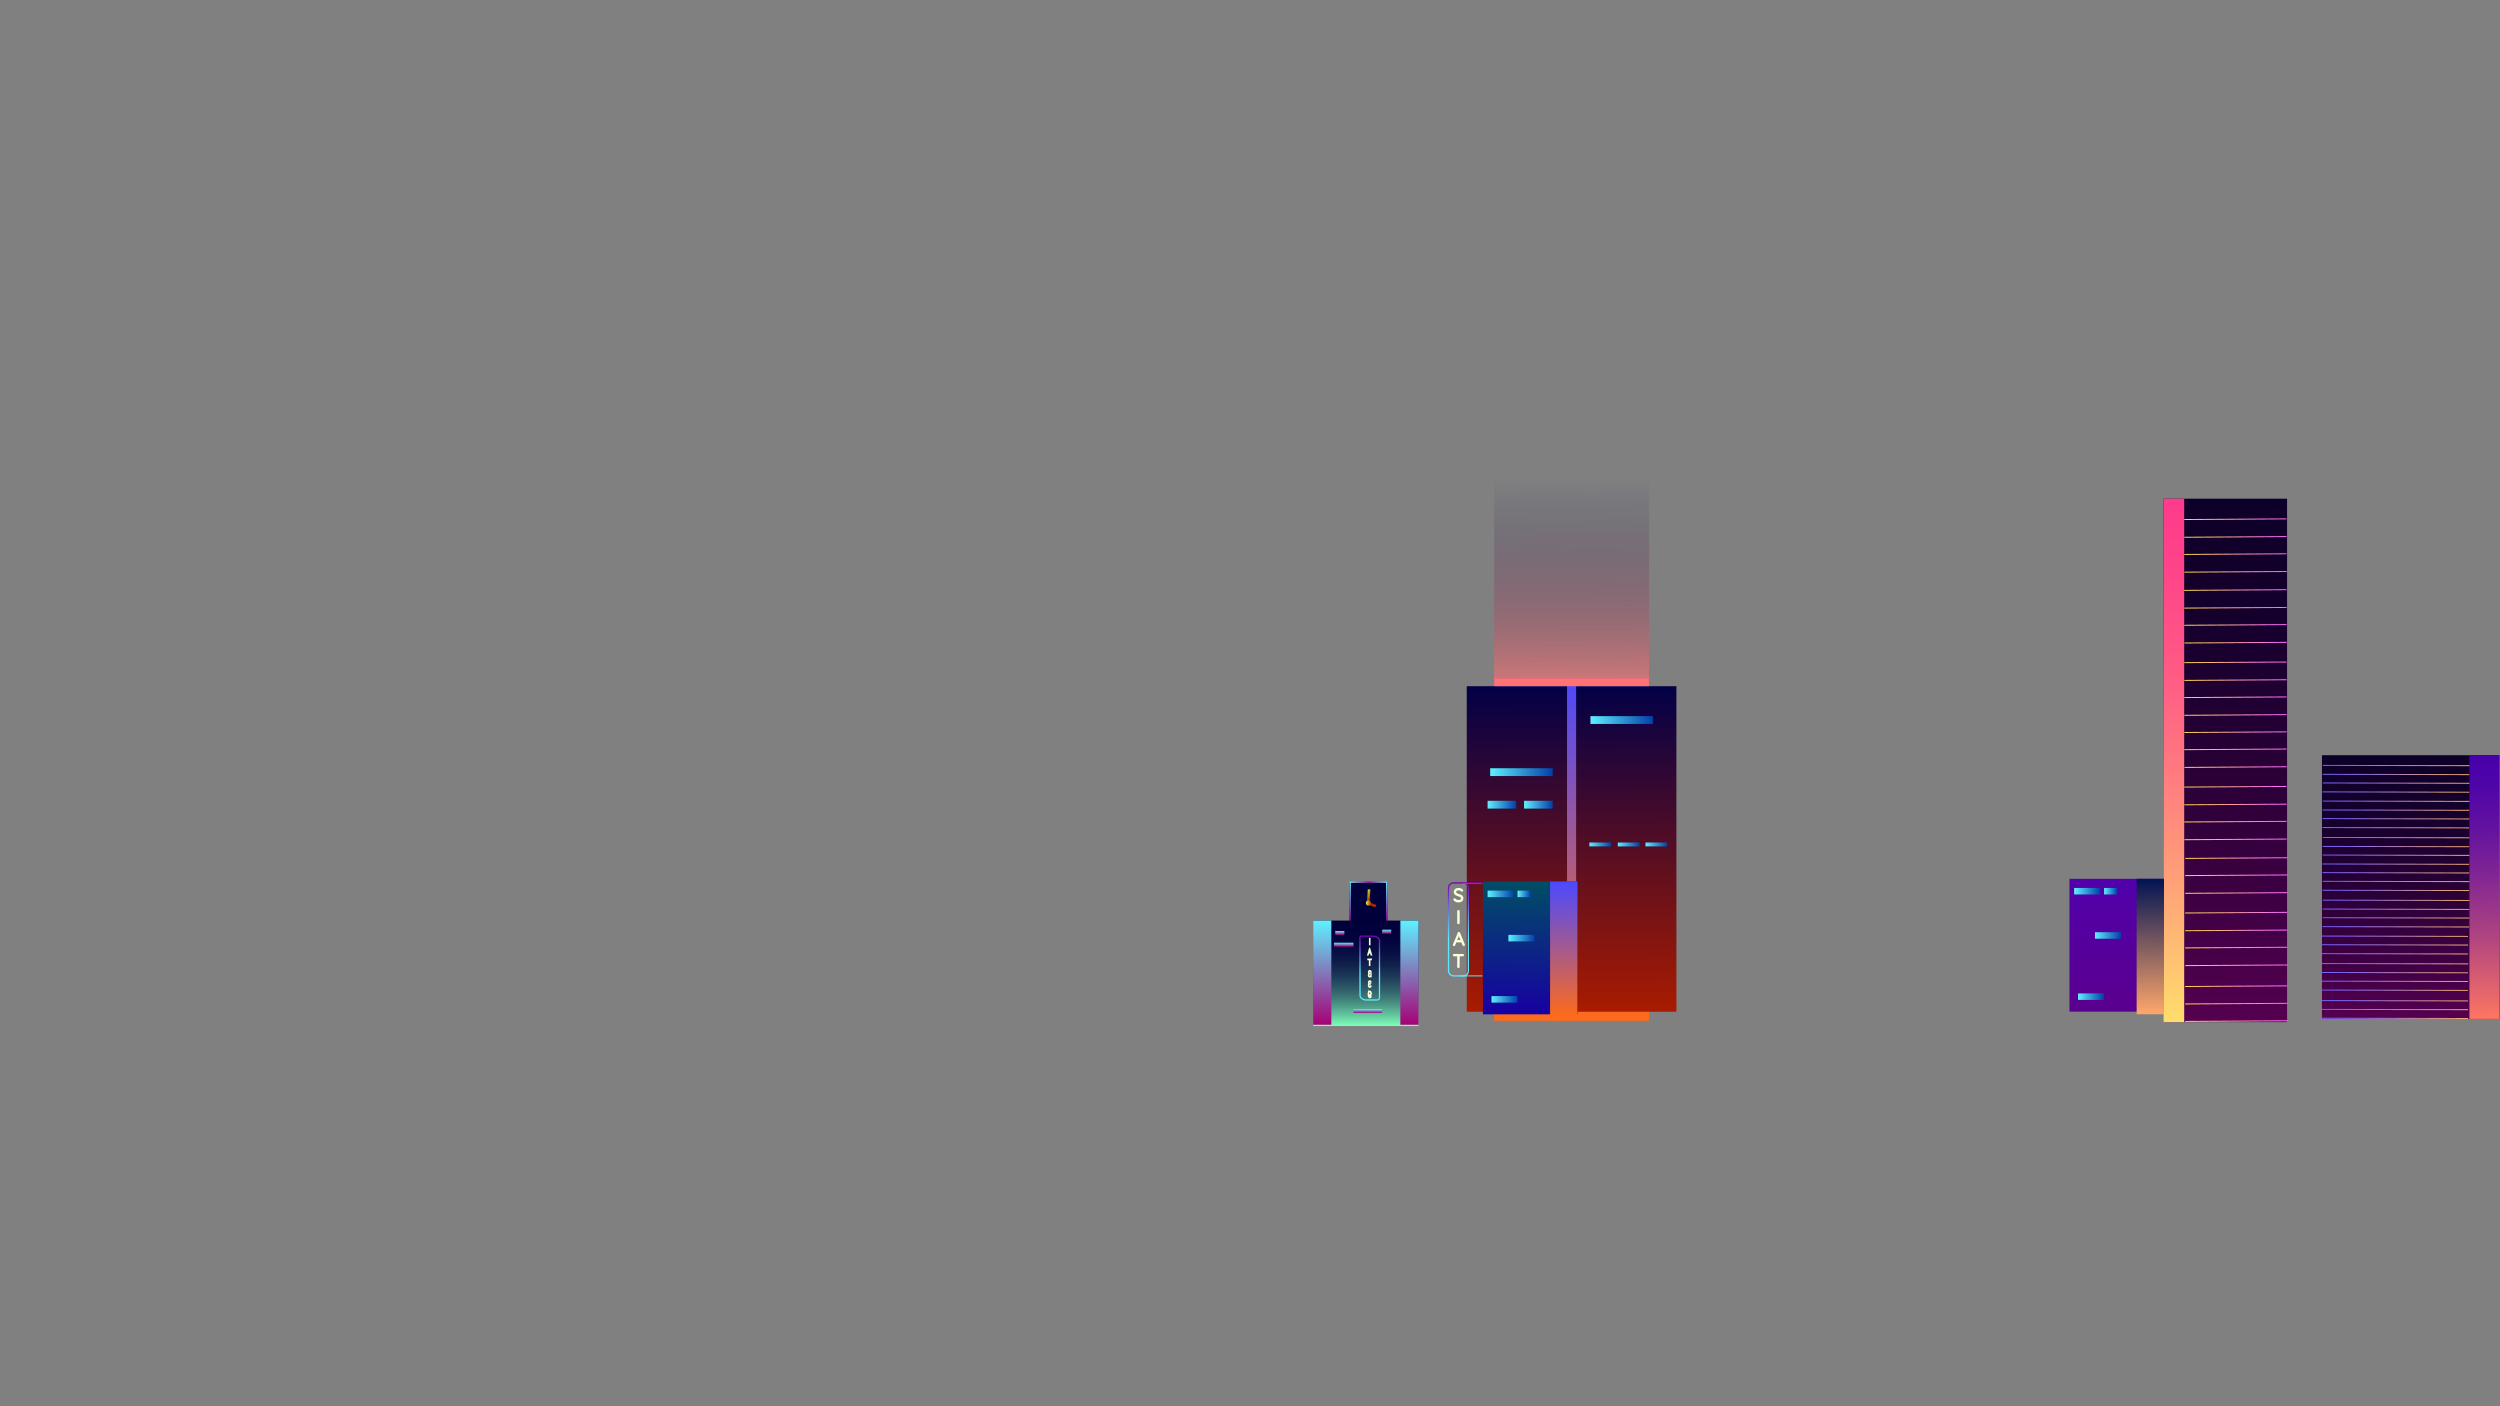 <svg id="City_Middle_layer" data-name="City Middle layer" xmlns="http://www.w3.org/2000/svg" xmlns:xlink="http://www.w3.org/1999/xlink" viewBox="0 0 1920 1080"><rect x="0" y="0" width="1920" height="1080" fill="#808080" stroke="none"/><defs><style>.cls-1{fill:url(#linear-gradient);}.cls-2{fill:url(#linear-gradient-2);}.cls-3{fill:url(#linear-gradient-3);}.cls-4{fill:url(#linear-gradient-4);}.cls-100,.cls-101,.cls-102,.cls-103,.cls-104,.cls-105,.cls-16,.cls-17,.cls-18,.cls-22,.cls-25,.cls-26,.cls-27,.cls-28,.cls-29,.cls-30,.cls-31,.cls-32,.cls-33,.cls-34,.cls-35,.cls-36,.cls-37,.cls-38,.cls-39,.cls-40,.cls-41,.cls-42,.cls-43,.cls-44,.cls-45,.cls-46,.cls-47,.cls-48,.cls-49,.cls-5,.cls-50,.cls-51,.cls-52,.cls-53,.cls-6,.cls-77,.cls-78,.cls-79,.cls-8,.cls-80,.cls-81,.cls-82,.cls-83,.cls-84,.cls-85,.cls-86,.cls-87,.cls-88,.cls-89,.cls-90,.cls-91,.cls-92,.cls-93,.cls-94,.cls-95,.cls-96,.cls-97,.cls-98,.cls-99{fill:none;}.cls-100,.cls-101,.cls-102,.cls-103,.cls-104,.cls-105,.cls-16,.cls-17,.cls-18,.cls-22,.cls-25,.cls-26,.cls-27,.cls-28,.cls-29,.cls-30,.cls-31,.cls-32,.cls-33,.cls-34,.cls-35,.cls-36,.cls-37,.cls-38,.cls-39,.cls-40,.cls-41,.cls-42,.cls-43,.cls-44,.cls-45,.cls-46,.cls-47,.cls-48,.cls-49,.cls-5,.cls-50,.cls-51,.cls-52,.cls-53,.cls-6,.cls-7,.cls-77,.cls-78,.cls-79,.cls-8,.cls-80,.cls-81,.cls-82,.cls-83,.cls-84,.cls-85,.cls-86,.cls-87,.cls-88,.cls-89,.cls-90,.cls-91,.cls-92,.cls-93,.cls-94,.cls-95,.cls-96,.cls-97,.cls-98,.cls-99{stroke-miterlimit:10;}.cls-5{stroke:url(#linear-gradient-5);}.cls-6{stroke:#f7ffd8;}.cls-7{fill:#1700a2;stroke:url(#linear-gradient-6);}.cls-100,.cls-101,.cls-102,.cls-103,.cls-104,.cls-105,.cls-25,.cls-26,.cls-27,.cls-28,.cls-29,.cls-30,.cls-31,.cls-32,.cls-33,.cls-34,.cls-35,.cls-36,.cls-37,.cls-38,.cls-39,.cls-40,.cls-41,.cls-42,.cls-43,.cls-44,.cls-45,.cls-46,.cls-47,.cls-48,.cls-49,.cls-50,.cls-51,.cls-52,.cls-53,.cls-7,.cls-77,.cls-78,.cls-79,.cls-8,.cls-80,.cls-81,.cls-82,.cls-83,.cls-84,.cls-85,.cls-86,.cls-87,.cls-88,.cls-89,.cls-90,.cls-91,.cls-92,.cls-93,.cls-94,.cls-95,.cls-96,.cls-97,.cls-98,.cls-99{stroke-width:0.75px;}.cls-8{stroke:url(#linear-gradient-7);}.cls-9{fill:url(#linear-gradient-8);}.cls-10{fill:url(#linear-gradient-9);}.cls-11{fill:url(#linear-gradient-10);}.cls-12{fill:url(#linear-gradient-11);}.cls-13{fill:url(#linear-gradient-12);}.cls-14{fill:url(#linear-gradient-13);}.cls-15{fill:#00003b;}.cls-16,.cls-17,.cls-18{stroke-width:2px;}.cls-16{stroke:url(#linear-gradient-14);}.cls-17{stroke:url(#linear-gradient-15);}.cls-18{stroke:url(#linear-gradient-16);}.cls-19{fill:url(#linear-gradient-17);}.cls-20{fill:url(#linear-gradient-18);}.cls-21{fill:url(#linear-gradient-19);}.cls-22{stroke:url(#linear-gradient-20);}.cls-23{fill:url(#linear-gradient-21);}.cls-24{fill:url(#linear-gradient-22);}.cls-25{stroke:url(#linear-gradient-23);}.cls-26{stroke:url(#linear-gradient-24);}.cls-27{stroke:url(#linear-gradient-25);}.cls-28{stroke:url(#linear-gradient-26);}.cls-29{stroke:url(#linear-gradient-27);}.cls-30{stroke:url(#linear-gradient-28);}.cls-31{stroke:url(#linear-gradient-29);}.cls-32{stroke:url(#linear-gradient-30);}.cls-33{stroke:url(#linear-gradient-31);}.cls-34{stroke:url(#linear-gradient-32);}.cls-35{stroke:url(#linear-gradient-33);}.cls-36{stroke:url(#linear-gradient-34);}.cls-37{stroke:url(#linear-gradient-35);}.cls-38{stroke:url(#linear-gradient-36);}.cls-39{stroke:url(#linear-gradient-37);}.cls-40{stroke:url(#linear-gradient-38);}.cls-41{stroke:url(#linear-gradient-39);}.cls-42{stroke:url(#linear-gradient-40);}.cls-43{stroke:url(#linear-gradient-41);}.cls-44{stroke:url(#linear-gradient-42);}.cls-45{stroke:url(#linear-gradient-43);}.cls-46{stroke:url(#linear-gradient-44);}.cls-47{stroke:url(#linear-gradient-45);}.cls-48{stroke:url(#linear-gradient-46);}.cls-49{stroke:url(#linear-gradient-47);}.cls-50{stroke:url(#linear-gradient-48);}.cls-51{stroke:url(#linear-gradient-49);}.cls-52{stroke:url(#linear-gradient-50);}.cls-53{stroke:url(#linear-gradient-51);}.cls-54{fill:url(#linear-gradient-52);}.cls-55{fill:url(#linear-gradient-53);}.cls-56{fill:url(#linear-gradient-54);}.cls-57{fill:url(#linear-gradient-55);}.cls-58{fill:url(#linear-gradient-56);}.cls-59{fill:url(#linear-gradient-57);}.cls-60{fill:url(#linear-gradient-58);}.cls-61{fill:url(#linear-gradient-59);}.cls-62{fill:url(#linear-gradient-60);}.cls-63{fill:url(#linear-gradient-61);}.cls-64{fill:url(#linear-gradient-62);}.cls-65{fill:url(#linear-gradient-63);}.cls-66{fill:#ff7272;}.cls-67{fill:url(#linear-gradient-64);}.cls-68{fill:url(#linear-gradient-65);}.cls-69{fill:url(#linear-gradient-66);}.cls-70{fill:url(#linear-gradient-67);}.cls-71{fill:url(#linear-gradient-68);}.cls-72{fill:url(#linear-gradient-69);}.cls-73{fill:url(#linear-gradient-70);}.cls-74{fill:url(#linear-gradient-71);}.cls-75{fill:url(#linear-gradient-72);}.cls-76{fill:url(#linear-gradient-73);}.cls-77{stroke:url(#linear-gradient-74);}.cls-78{stroke:url(#linear-gradient-75);}.cls-79{stroke:url(#linear-gradient-76);}.cls-80{stroke:url(#linear-gradient-77);}.cls-81{stroke:url(#linear-gradient-78);}.cls-82{stroke:url(#linear-gradient-79);}.cls-83{stroke:url(#linear-gradient-80);}.cls-84{stroke:url(#linear-gradient-81);}.cls-85{stroke:url(#linear-gradient-82);}.cls-86{stroke:url(#linear-gradient-83);}.cls-87{stroke:url(#linear-gradient-84);}.cls-88{stroke:url(#linear-gradient-85);}.cls-89{stroke:url(#linear-gradient-86);}.cls-90{stroke:url(#linear-gradient-87);}.cls-91{stroke:url(#linear-gradient-88);}.cls-92{stroke:url(#linear-gradient-89);}.cls-93{stroke:url(#linear-gradient-90);}.cls-94{stroke:url(#linear-gradient-91);}.cls-95{stroke:url(#linear-gradient-92);}.cls-96{stroke:url(#linear-gradient-93);}.cls-97{stroke:url(#linear-gradient-94);}.cls-98{stroke:url(#linear-gradient-95);}.cls-99{stroke:url(#linear-gradient-96);}.cls-100{stroke:url(#linear-gradient-97);}.cls-101{stroke:url(#linear-gradient-98);}.cls-102{stroke:url(#linear-gradient-99);}.cls-103{stroke:url(#linear-gradient-100);}.cls-104{stroke:url(#linear-gradient-101);}.cls-105{stroke:url(#linear-gradient-102);}.cls-106{fill:#070e35;opacity:0;}</style><linearGradient id="linear-gradient" x1="714.88" y1="783.28" x2="716.12" y2="519.72" gradientTransform="matrix(1, 0, 0, -1, 488.47, 1303)" gradientUnits="userSpaceOnUse"><stop offset="0" stop-color="#ff6b1a"/><stop offset="1" stop-color="#4b49ff"/></linearGradient><linearGradient id="linear-gradient-2" x1="672.91" y1="776.18" x2="674.09" y2="525.82" gradientTransform="matrix(1, 0, 0, -1, 572.47, 1302)" gradientUnits="userSpaceOnUse"><stop offset="0" stop-color="#a91b00"/><stop offset="1" stop-color="#020047"/></linearGradient><linearGradient id="linear-gradient-3" x1="756.91" y1="776.18" x2="758.09" y2="525.82" gradientTransform="matrix(1, 0, 0, -1, 404.47, 1302)" xlink:href="#linear-gradient-2"/><linearGradient id="linear-gradient-4" x1="1502.46" y1="778.17" x2="1502.95" y2="675.83" gradientTransform="translate(-327.53 1)" gradientUnits="userSpaceOnUse"><stop offset="0" stop-color="#1700a2"/><stop offset="1" stop-color="#004e64"/></linearGradient><linearGradient id="linear-gradient-5" x1="1409.44" y1="748.99" x2="1409.78" y2="676.56" gradientTransform="matrix(1, 0, 0, -1, -292.53, 1425.55)" gradientUnits="userSpaceOnUse"><stop offset="0" stop-color="#5ce8ff"/><stop offset="0.41" stop-color="#5ce8ff"/><stop offset="1" stop-color="#7800ad"/></linearGradient><linearGradient id="linear-gradient-6" x1="1457" y1="748.92" x2="1457" y2="748.08" gradientTransform="translate(-327.53 1)" gradientUnits="userSpaceOnUse"><stop offset="0" stop-color="#5ce8ff"/><stop offset="1" stop-color="#5ce8ff"/></linearGradient><linearGradient id="linear-gradient-7" x1="1458.5" y1="677.41" x2="1458.5" y2="676.59" gradientTransform="translate(-327.53 1)" gradientUnits="userSpaceOnUse"><stop offset="0" stop-color="#5ce8ff"/><stop offset="0" stop-color="#8301b6"/></linearGradient><linearGradient id="linear-gradient-8" x1="1528.25" y1="780.05" x2="1528.75" y2="675.95" gradientTransform="translate(-327.53 1)" xlink:href="#linear-gradient"/><linearGradient id="linear-gradient-9" x1="1028.45" y1="1124.01" x2="1028.55" y2="1103.99" gradientTransform="matrix(1, 0, 0, -1, 120.97, 1799.5)" gradientUnits="userSpaceOnUse"><stop offset="0" stop-color="#003fa9"/><stop offset="1" stop-color="#5ff1ff"/></linearGradient><linearGradient id="linear-gradient-10" x1="1028.48" y1="1137.01" x2="1028.52" y2="1126.99" gradientTransform="matrix(1, 0, 0, -1, 138.97, 1817.5)" xlink:href="#linear-gradient-9"/><linearGradient id="linear-gradient-11" x1="1062.45" y1="1140.01" x2="1062.55" y2="1119.99" gradientTransform="matrix(1, 0, 0, -1, 102.97, 1849.5)" xlink:href="#linear-gradient-9"/><linearGradient id="linear-gradient-12" x1="1109.45" y1="1127.01" x2="1109.55" y2="1106.99" gradientTransform="matrix(1, 0, 0, -1, 42.97, 1883.5)" xlink:href="#linear-gradient-9"/><linearGradient id="linear-gradient-13" x1="1376.5" y1="706" x2="1376.5" y2="787" gradientTransform="translate(-327.53 1)" gradientUnits="userSpaceOnUse"><stop offset="0" stop-color="#00003b"/><stop offset="0.16" stop-color="#02033d"/><stop offset="0.29" stop-color="#070d42"/><stop offset="0.41" stop-color="#0f1f4a"/><stop offset="0.52" stop-color="#1b3756"/><stop offset="0.63" stop-color="#2b5665"/><stop offset="0.74" stop-color="#3e7d78"/><stop offset="0.84" stop-color="#54ab8f"/><stop offset="0.94" stop-color="#6edea8"/><stop offset="1" stop-color="#7effb8"/></linearGradient><linearGradient id="linear-gradient-14" x1="1506.53" y1="559.86" x2="1503.79" y2="564.61" gradientTransform="matrix(0.6, 0.25, -0.38, 0.92, 367.95, -200.17)" gradientUnits="userSpaceOnUse"><stop offset="0" stop-color="#d6ff34"/><stop offset="1" stop-color="#b22600"/></linearGradient><linearGradient id="linear-gradient-15" x1="1078.02" y1="1095.96" x2="1075.28" y2="1100.71" gradientTransform="matrix(0.07, -1.29, 1, 0.05, -121.98, 2019.46)" xlink:href="#linear-gradient-14"/><linearGradient id="linear-gradient-16" x1="1376.5" y1="692.5" x2="1380.5" y2="692.5" gradientTransform="translate(-327.53 1)" xlink:href="#linear-gradient-14"/><linearGradient id="linear-gradient-17" x1="1358.1" y1="680.41" x2="1370.9" y2="702.59" gradientTransform="translate(-327.53 1)" gradientUnits="userSpaceOnUse"><stop offset="0" stop-color="#58f1ff"/><stop offset="1" stop-color="#8c0096"/></linearGradient><linearGradient id="linear-gradient-18" x1="1386.1" y1="680.41" x2="1398.9" y2="702.59" xlink:href="#linear-gradient-17"/><linearGradient id="linear-gradient-19" x1="1067.1" y1="1082.41" x2="1079.9" y2="1104.59" gradientTransform="translate(-25.53 -417)" gradientUnits="userSpaceOnUse"><stop offset="0" stop-color="#58f1ff"/><stop offset="0.5" stop-color="#8c0096"/><stop offset="1" stop-color="#5be1f8"/></linearGradient><linearGradient id="linear-gradient-20" x1="1341.32" y1="767.52" x2="1341.56" y2="717.41" gradientTransform="matrix(-1, 0, 0, 1, 2390.4, 0)" xlink:href="#linear-gradient-5"/><linearGradient id="linear-gradient-21" x1="2035.55" y1="784.22" x2="2037.45" y2="381.78" gradientTransform="translate(-327.53 1)" gradientUnits="userSpaceOnUse"><stop offset="0" stop-color="#55004f"/><stop offset="0.13" stop-color="#470048"/><stop offset="0.49" stop-color="#280036"/><stop offset="0.79" stop-color="#14002c"/><stop offset="1" stop-color="#0d0028"/></linearGradient><linearGradient id="linear-gradient-22" x1="1996.05" y1="784.03" x2="1997.95" y2="381.97" gradientTransform="translate(-327.53 1)" gradientUnits="userSpaceOnUse"><stop offset="0" stop-color="#ffdc6d"/><stop offset="0.01" stop-color="#ffdb6d"/><stop offset="0.26" stop-color="#ffa278"/><stop offset="0.5" stop-color="#ff7680"/><stop offset="0.7" stop-color="#ff5686"/><stop offset="0.88" stop-color="#ff428a"/><stop offset="1" stop-color="#ff3b8b"/></linearGradient><linearGradient id="linear-gradient-23" x1="2004.54" y1="397.86" x2="2083.55" y2="397.36" gradientTransform="matrix(0.99, 0.01, -0.01, 1, -311.75, -11.79)" gradientUnits="userSpaceOnUse"><stop offset="0" stop-color="#ffe92a"/><stop offset="1" stop-color="#ff72f8"/></linearGradient><linearGradient id="linear-gradient-24" x1="2004.74" y1="411.47" x2="2083.75" y2="410.97" xlink:href="#linear-gradient-23"/><linearGradient id="linear-gradient-25" x1="2004.76" y1="424.66" x2="2083.77" y2="424.16" xlink:href="#linear-gradient-23"/><linearGradient id="linear-gradient-26" x1="2004.96" y1="438.27" x2="2083.97" y2="437.77" xlink:href="#linear-gradient-23"/><linearGradient id="linear-gradient-27" x1="2004.91" y1="452.26" x2="2083.91" y2="451.76" xlink:href="#linear-gradient-23"/><linearGradient id="linear-gradient-28" x1="2005.11" y1="465.87" x2="2084.11" y2="465.37" xlink:href="#linear-gradient-23"/><linearGradient id="linear-gradient-29" x1="2005.13" y1="479.06" x2="2084.14" y2="478.56" xlink:href="#linear-gradient-23"/><linearGradient id="linear-gradient-30" x1="2005.33" y1="492.68" x2="2084.34" y2="492.18" xlink:href="#linear-gradient-23"/><linearGradient id="linear-gradient-31" x1="2005.25" y1="507.79" x2="2084.26" y2="507.29" xlink:href="#linear-gradient-23"/><linearGradient id="linear-gradient-32" x1="2005.45" y1="521.4" x2="2084.46" y2="520.9" xlink:href="#linear-gradient-23"/><linearGradient id="linear-gradient-33" x1="2005.48" y1="534.59" x2="2084.49" y2="534.09" xlink:href="#linear-gradient-23"/><linearGradient id="linear-gradient-34" x1="2005.68" y1="548.21" x2="2084.69" y2="547.71" xlink:href="#linear-gradient-23"/><linearGradient id="linear-gradient-35" x1="2005.7" y1="561.42" x2="2084.71" y2="560.92" xlink:href="#linear-gradient-23"/><linearGradient id="linear-gradient-36" x1="2005.73" y1="574.61" x2="2084.74" y2="574.11" xlink:href="#linear-gradient-23"/><linearGradient id="linear-gradient-37" x1="2005.93" y1="588.22" x2="2084.94" y2="587.72" xlink:href="#linear-gradient-23"/><linearGradient id="linear-gradient-38" x1="2005.85" y1="603.33" x2="2084.86" y2="602.83" xlink:href="#linear-gradient-23"/><linearGradient id="linear-gradient-39" x1="2006.05" y1="616.94" x2="2085.06" y2="616.44" xlink:href="#linear-gradient-23"/><linearGradient id="linear-gradient-40" x1="2006.07" y1="630.14" x2="2085.08" y2="629.64" xlink:href="#linear-gradient-23"/><linearGradient id="linear-gradient-41" x1="2006.28" y1="643.75" x2="2085.28" y2="643.25" xlink:href="#linear-gradient-23"/><linearGradient id="linear-gradient-42" x1="2006.95" y1="658.11" x2="2085.96" y2="657.61" xlink:href="#linear-gradient-23"/><linearGradient id="linear-gradient-43" x1="2006.98" y1="671.3" x2="2085.98" y2="670.8" xlink:href="#linear-gradient-23"/><linearGradient id="linear-gradient-44" x1="2007.18" y1="684.91" x2="2086.18" y2="684.41" xlink:href="#linear-gradient-23"/><linearGradient id="linear-gradient-45" x1="2007.1" y1="700.03" x2="2086.1" y2="699.53" xlink:href="#linear-gradient-23"/><linearGradient id="linear-gradient-46" x1="2007.3" y1="713.64" x2="2086.31" y2="713.14" xlink:href="#linear-gradient-23"/><linearGradient id="linear-gradient-47" x1="2007.32" y1="726.83" x2="2086.33" y2="726.33" xlink:href="#linear-gradient-23"/><linearGradient id="linear-gradient-48" x1="2007.52" y1="740.44" x2="2086.53" y2="739.94" xlink:href="#linear-gradient-23"/><linearGradient id="linear-gradient-49" x1="2007.51" y1="756.49" x2="2086.52" y2="755.99" xlink:href="#linear-gradient-23"/><linearGradient id="linear-gradient-50" x1="2007.73" y1="783.29" x2="2086.74" y2="782.79" xlink:href="#linear-gradient-23"/><linearGradient id="linear-gradient-51" x1="2007.62" y1="769.89" x2="2086.63" y2="769.39" xlink:href="#linear-gradient-23"/><linearGradient id="linear-gradient-52" x1="1342.81" y1="786.03" x2="1343.19" y2="705.97" gradientTransform="translate(-327.53 1)" gradientUnits="userSpaceOnUse"><stop offset="0" stop-color="#a60076"/><stop offset="1" stop-color="#5ff1ff"/></linearGradient><linearGradient id="linear-gradient-53" x1="1356.49" y1="717.02" x2="1356.51" y2="713.98" xlink:href="#linear-gradient-52"/><linearGradient id="linear-gradient-54" x1="1392.49" y1="716.02" x2="1392.51" y2="712.98" xlink:href="#linear-gradient-52"/><linearGradient id="linear-gradient-55" x1="1359.49" y1="726.04" x2="1359.51" y2="722.96" xlink:href="#linear-gradient-52"/><linearGradient id="linear-gradient-56" x1="1377.99" y1="777.05" x2="1378.01" y2="773.95" xlink:href="#linear-gradient-52"/><linearGradient id="linear-gradient-57" x1="1409.81" y1="786.03" x2="1410.19" y2="705.97" xlink:href="#linear-gradient-52"/><linearGradient id="linear-gradient-58" x1="1952.93" y1="776.11" x2="1953.42" y2="673.77" gradientTransform="translate(-327.53 1)" gradientUnits="userSpaceOnUse"><stop offset="0" stop-color="#5a008e"/><stop offset="1" stop-color="#5100ab"/></linearGradient><linearGradient id="linear-gradient-59" x1="1978.72" y1="777.99" x2="1979.22" y2="673.89" gradientTransform="translate(-327.53 1)" gradientUnits="userSpaceOnUse"><stop offset="0" stop-color="#ffa76b"/><stop offset="1" stop-color="#001353"/></linearGradient><linearGradient id="linear-gradient-60" x1="1026.39" y1="1574.48" x2="1026.48" y2="1554.46" gradientTransform="matrix(1, 0, 0, -1, 573.5, 2247.91)" xlink:href="#linear-gradient-9"/><linearGradient id="linear-gradient-61" x1="1026.41" y1="1587.48" x2="1026.46" y2="1577.46" gradientTransform="matrix(1, 0, 0, -1, 591.5, 2265.91)" xlink:href="#linear-gradient-9"/><linearGradient id="linear-gradient-62" x1="1060.39" y1="1590.48" x2="1060.48" y2="1570.46" gradientTransform="matrix(1, 0, 0, -1, 555.5, 2297.91)" xlink:href="#linear-gradient-9"/><linearGradient id="linear-gradient-63" x1="1107.39" y1="1577.48" x2="1107.48" y2="1557.46" gradientTransform="matrix(1, 0, 0, -1, 495.5, 2331.91)" xlink:href="#linear-gradient-9"/><linearGradient id="linear-gradient-64" x1="715.13" y1="521.28" x2="715.87" y2="366.72" gradientTransform="matrix(1, 0, 0, -1, 488.47, 888)" gradientUnits="userSpaceOnUse"><stop offset="0" stop-color="#ff7272" stop-opacity="0.6"/><stop offset="1" stop-color="#020047" stop-opacity="0"/></linearGradient><linearGradient id="linear-gradient-65" x1="894.89" y1="1231.01" x2="895.11" y2="1182.99" gradientTransform="matrix(1, 0, 0, -1, 347.47, 1759)" xlink:href="#linear-gradient-9"/><linearGradient id="linear-gradient-66" x1="934.89" y1="1154.01" x2="935.11" y2="1105.99" gradientTransform="matrix(1, 0, 0, -1, 230.47, 1722)" xlink:href="#linear-gradient-9"/><linearGradient id="linear-gradient-67" x1="959.95" y1="1154.01" x2="960.05" y2="1131.99" gradientTransform="matrix(1, 0, 0, -1, 218.47, 1760)" xlink:href="#linear-gradient-9"/><linearGradient id="linear-gradient-68" x1="959.95" y1="1126.01" x2="960.05" y2="1103.99" gradientTransform="matrix(1, 0, 0, -1, 190.47, 1732)" xlink:href="#linear-gradient-9"/><linearGradient id="linear-gradient-69" x1="990.51" y1="1242.01" x2="990.59" y2="1225.27" gradientTransform="matrix(1, 0, 0, -1, 278.56, 1881.19)" xlink:href="#linear-gradient-9"/><linearGradient id="linear-gradient-70" x1="990.51" y1="1220.73" x2="990.59" y2="1203.99" gradientTransform="matrix(1, 0, 0, -1, 257.28, 1859.91)" xlink:href="#linear-gradient-9"/><linearGradient id="linear-gradient-71" x1="990.51" y1="1198.9" x2="990.59" y2="1182.17" gradientTransform="matrix(1, 0, 0, -1, 235.46, 1838.08)" xlink:href="#linear-gradient-9"/><linearGradient id="linear-gradient-72" x1="2139.93" y1="781.81" x2="2140.89" y2="578.68" gradientTransform="matrix(1, 0, 0, -1, -292.04, 1360.49)" xlink:href="#linear-gradient-21"/><linearGradient id="linear-gradient-73" x1="2083.3" y1="781.54" x2="2084.26" y2="578.95" gradientTransform="matrix(1, 0, 0, -1, -178.78, 1360.49)" gradientUnits="userSpaceOnUse"><stop offset="0" stop-color="#ff7761"/><stop offset="0.09" stop-color="#e7676b"/><stop offset="0.32" stop-color="#ae4381"/><stop offset="0.54" stop-color="#822693"/><stop offset="0.73" stop-color="#6211a0"/><stop offset="0.89" stop-color="#4e05a8"/><stop offset="1" stop-color="#4700ab"/></linearGradient><linearGradient id="linear-gradient-74" x1="2096.55" y1="586.46" x2="2209.82" y2="585.75" gradientTransform="matrix(-0.99, 0.01, 0.01, 1, 3976.01, -11.79)" gradientUnits="userSpaceOnUse"><stop offset="0" stop-color="#ffb05c"/><stop offset="1" stop-color="#7a64ff"/></linearGradient><linearGradient id="linear-gradient-75" x1="2096.76" y1="593.32" x2="2210.03" y2="592.6" xlink:href="#linear-gradient-74"/><linearGradient id="linear-gradient-76" x1="2096.72" y1="599.96" x2="2209.99" y2="599.25" xlink:href="#linear-gradient-74"/><linearGradient id="linear-gradient-77" x1="2096.93" y1="606.82" x2="2210.19" y2="606.1" xlink:href="#linear-gradient-74"/><linearGradient id="linear-gradient-78" x1="2096.76" y1="613.86" x2="2210.03" y2="613.15" xlink:href="#linear-gradient-74"/><linearGradient id="linear-gradient-79" x1="2096.97" y1="620.72" x2="2210.24" y2="620" xlink:href="#linear-gradient-74"/><linearGradient id="linear-gradient-80" x1="2096.93" y1="627.37" x2="2210.2" y2="626.65" xlink:href="#linear-gradient-74"/><linearGradient id="linear-gradient-81" x1="2097.14" y1="634.22" x2="2210.41" y2="633.5" xlink:href="#linear-gradient-74"/><linearGradient id="linear-gradient-82" x1="2096.94" y1="641.83" x2="2210.21" y2="641.12" xlink:href="#linear-gradient-74"/><linearGradient id="linear-gradient-83" x1="2097.15" y1="648.69" x2="2210.41" y2="647.97" xlink:href="#linear-gradient-74"/><linearGradient id="linear-gradient-84" x1="2097.11" y1="655.34" x2="2210.37" y2="654.62" xlink:href="#linear-gradient-74"/><linearGradient id="linear-gradient-85" x1="2097.31" y1="662.19" x2="2210.58" y2="661.47" xlink:href="#linear-gradient-74"/><linearGradient id="linear-gradient-86" x1="2097.27" y1="668.85" x2="2210.54" y2="668.13" xlink:href="#linear-gradient-74"/><linearGradient id="linear-gradient-87" x1="2097.23" y1="675.49" x2="2210.5" y2="674.77" xlink:href="#linear-gradient-74"/><linearGradient id="linear-gradient-88" x1="2097.44" y1="682.35" x2="2210.71" y2="681.63" xlink:href="#linear-gradient-74"/><linearGradient id="linear-gradient-89" x1="2097.24" y1="689.96" x2="2210.51" y2="689.24" xlink:href="#linear-gradient-74"/><linearGradient id="linear-gradient-90" x1="2097.45" y1="696.82" x2="2210.71" y2="696.1" xlink:href="#linear-gradient-74"/><linearGradient id="linear-gradient-91" x1="2097.41" y1="703.46" x2="2210.67" y2="702.74" xlink:href="#linear-gradient-74"/><linearGradient id="linear-gradient-92" x1="2097.61" y1="710.32" x2="2210.88" y2="709.6" xlink:href="#linear-gradient-74"/><linearGradient id="linear-gradient-93" x1="2098.5" y1="717.55" x2="2211.77" y2="716.83" xlink:href="#linear-gradient-74"/><linearGradient id="linear-gradient-94" x1="2098.46" y1="724.19" x2="2211.72" y2="723.48" xlink:href="#linear-gradient-74"/><linearGradient id="linear-gradient-95" x1="2098.67" y1="731.05" x2="2211.93" y2="730.33" xlink:href="#linear-gradient-74"/><linearGradient id="linear-gradient-96" x1="2098.47" y1="738.66" x2="2211.73" y2="737.94" xlink:href="#linear-gradient-74"/><linearGradient id="linear-gradient-97" x1="2098.67" y1="745.52" x2="2211.94" y2="744.8" xlink:href="#linear-gradient-74"/><linearGradient id="linear-gradient-98" x1="2098.63" y1="752.16" x2="2211.9" y2="751.45" xlink:href="#linear-gradient-74"/><linearGradient id="linear-gradient-99" x1="2098.84" y1="759.02" x2="2212.11" y2="758.3" xlink:href="#linear-gradient-74"/><linearGradient id="linear-gradient-100" x1="2098.73" y1="767.1" x2="2211.99" y2="766.38" xlink:href="#linear-gradient-74"/><linearGradient id="linear-gradient-101" x1="2098.89" y1="780.6" x2="2212.16" y2="779.88" xlink:href="#linear-gradient-74"/><linearGradient id="linear-gradient-102" x1="2098.81" y1="773.85" x2="2212.08" y2="773.13" xlink:href="#linear-gradient-74"/></defs><rect class="cls-1" x="1144.47" y="520" width="119" height="263" transform="translate(2410.94 1304) rotate(-180)"/><rect class="cls-2" x="1207.47" y="526" width="77" height="250" transform="translate(2494.94 1303) rotate(-180)"/><rect class="cls-3" x="1123.47" y="526" width="77" height="250" transform="translate(2326.94 1303) rotate(-180)"/><rect class="cls-4" x="1138.88" y="677" width="72.59" height="102"/><rect class="cls-5" x="1109.47" y="677.07" width="15.22" height="71.4" rx="3.78" transform="translate(2237.16 1426.55) rotate(-180)"/><path class="cls-6" d="M1117.16,691.55a4.4,4.4,0,0,1-1.85-.33,4.87,4.87,0,0,1-1.5-1.05.79.79,0,0,1-.12-.15.35.35,0,0,1,0-.2.43.43,0,0,1,.13-.31.4.4,0,0,1,.61,0,4,4,0,0,0,1.24.9,3.63,3.63,0,0,0,1.5.31,3.21,3.21,0,0,0,1.2-.21,2,2,0,0,0,.84-.61,1.45,1.45,0,0,0,.31-.91,1.58,1.58,0,0,0-.36-1,2.83,2.83,0,0,0-.92-.66,8.33,8.33,0,0,0-1.28-.46c-.38-.12-.75-.26-1.1-.4a4.2,4.2,0,0,1-.93-.54,2.15,2.15,0,0,1-.62-.78A2.49,2.49,0,0,1,1114,684a2.33,2.33,0,0,1,.39-1.32,2.69,2.69,0,0,1,1.12-.92,4,4,0,0,1,1.68-.33,4.75,4.75,0,0,1,1.59.28,2.85,2.85,0,0,1,1.22.83.65.65,0,0,1,.21.41.42.42,0,0,1-.14.29.45.45,0,0,1-.31.13.33.33,0,0,1-.24-.1,2.56,2.56,0,0,0-.6-.52,3,3,0,0,0-.81-.36,3.15,3.15,0,0,0-.92-.13,3.19,3.19,0,0,0-1.19.21,1.89,1.89,0,0,0-.83.58,1.44,1.44,0,0,0-.3.93,1.36,1.36,0,0,0,.34,1,2.67,2.67,0,0,0,.88.62q.56.24,1.17.45a10.52,10.52,0,0,1,1.16.39,3.7,3.7,0,0,1,1,.54,2.42,2.42,0,0,1,.68.81,2.83,2.83,0,0,1,.24,1.24,2.18,2.18,0,0,1-.41,1.29,2.81,2.81,0,0,1-1.11.92A4.11,4.11,0,0,1,1117.16,691.55Z" transform="translate(3 1)"/><path class="cls-6" d="M1117.53,707.83a.44.44,0,0,1-.15.3.41.41,0,0,1-.3.13.38.38,0,0,1-.32-.13.41.41,0,0,1-.12-.3v-9a.42.42,0,0,1,.13-.3.41.41,0,0,1,.32-.13.38.38,0,0,1,.3.13.39.39,0,0,1,.14.3Z" transform="translate(3 1)"/><path class="cls-6" d="M1117.5,716.38l-3.41,8.47a.49.49,0,0,1-.16.21.34.34,0,0,1-.22.07.4.4,0,0,1-.31-.11.34.34,0,0,1-.1-.26.3.3,0,0,1,0-.16l3.71-9.08a.47.47,0,0,1,.16-.22.51.51,0,0,1,.25-.06.45.45,0,0,1,.26.08.53.53,0,0,1,.16.2l3.69,9a.55.55,0,0,1,0,.17.38.38,0,0,1-.12.3.48.48,0,0,1-.3.11.41.41,0,0,1-.24-.08.47.47,0,0,1-.17-.2l-3.49-8.54Zm-2.6,5.9.35-.83h4.36l.16.83Z" transform="translate(3 1)"/><path class="cls-6" d="M1113.74,732.94a.46.46,0,0,1-.3-.11.39.39,0,0,1,0-.58.46.46,0,0,1,.3-.11h6.67a.49.49,0,0,1,.31.11.38.38,0,0,1,.12.29.36.36,0,0,1-.12.29.49.49,0,0,1-.31.11Zm3.34,9a.41.41,0,0,1-.32-.13.37.37,0,0,1-.13-.29V732.6h.88v8.95a.4.4,0,0,1-.12.29A.42.42,0,0,1,1117.08,742Z" transform="translate(3 1)"/><line class="cls-7" x1="1120.47" y1="749.5" x2="1138.47" y2="749.5"/><line class="cls-8" x1="1123.47" y1="678" x2="1138.47" y2="678"/><rect class="cls-9" x="1190.47" y="677" width="21" height="104"/><rect class="cls-10" x="1146.97" y="675.5" width="5" height="20" transform="translate(1837.97 -462.97) rotate(90)"/><rect class="cls-11" x="1164.97" y="680.5" width="5" height="10" transform="translate(1855.97 -480.97) rotate(90)"/><rect class="cls-12" x="1162.97" y="709.5" width="5" height="20" transform="translate(1887.97 -444.97) rotate(90)"/><rect class="cls-13" x="1149.97" y="756.5" width="5" height="20" transform="translate(1921.97 -384.97) rotate(90)"/><rect class="cls-14" x="1008.47" y="707" width="81" height="81"/><rect class="cls-15" x="1036.47" y="678" width="29" height="30"/><line class="cls-16" x1="1051.97" y1="694.13" x2="1056.47" y2="696"/><line class="cls-17" x1="1050.94" y1="692.7" x2="1051.47" y2="683"/><circle class="cls-18" cx="1050.97" cy="693.5" r="1"/><rect class="cls-19" x="1036.47" y="678" width="1" height="29"/><rect class="cls-20" x="1064.47" y="678" width="1" height="29"/><rect class="cls-21" x="1047.47" y="662" width="1" height="29" transform="translate(374.47 1725.47) rotate(-90)"/><path class="cls-22" d="M1046.5,767l7.56,0c2.78,0,2.39-1.61,2.39-3.55v-42c0-1.94-2.25-3.51-5-3.51h-6.91c-1.68,0-3.1-.25-3.1.92l.06,44.57C1041.46,765.39,1043.71,767,1046.5,767Z" transform="translate(3 1)"/><path class="cls-6" d="M1048.83,724.49v-4.7h.23v4.7Z" transform="translate(3 1)"/><path class="cls-6" d="M1050.32,732.42h-.25l-.43-1.54h-1.53l-.43,1.54h-.24l1.33-4.69h.2Zm-.76-1.82-.69-2.46-.68,2.46Z" transform="translate(3 1)"/><path class="cls-6" d="M1047.6,735.66h2.55V736H1049v4.39h-.23V736h-1.16Z" transform="translate(3 1)"/><path class="cls-6" d="M1048.33,746.5a1,1,0,0,1-.21-.39,1.59,1.59,0,0,1-.08-.5,1.52,1.52,0,0,1,.12-.62,1,1,0,0,1,.33-.43.75.75,0,0,1,.47-.15.9.9,0,0,1,.4.09,1,1,0,0,1,.32.28,1.38,1.38,0,0,1,.21.42l-.15.18a1,1,0,0,0-.3-.49.68.68,0,0,0-.83-.07.87.87,0,0,0-.24.32,1.13,1.13,0,0,0-.1.51,1.09,1.09,0,0,0,.19.65.69.69,0,0,0,.56.25h.11v.29h-.1a.7.7,0,0,0-.6.29,1.29,1.29,0,0,0-.21.78,1.31,1.31,0,0,0,.2.77.66.66,0,0,0,.56.28.68.68,0,0,0,.5-.19,1,1,0,0,0,.3-.5l.16.2a1.19,1.19,0,0,1-.37.58.85.85,0,0,1-.59.22.87.87,0,0,1-.52-.17,1.21,1.21,0,0,1-.35-.47,1.94,1.94,0,0,1-.13-.7,1.89,1.89,0,0,1,.09-.6,1.11,1.11,0,0,1,.23-.43.57.57,0,0,1,.35-.21A.63.63,0,0,1,1048.33,746.5Z" transform="translate(3 1)"/><path class="cls-6" d="M1048.33,754.43a.94.94,0,0,1-.21-.38,1.64,1.64,0,0,1-.08-.5,1.54,1.54,0,0,1,.12-.63,1.1,1.1,0,0,1,.33-.43.75.75,0,0,1,.47-.15.79.79,0,0,1,.4.1,1,1,0,0,1,.32.28,1.32,1.32,0,0,1,.21.41l-.15.19a1,1,0,0,0-.3-.49.68.68,0,0,0-.46-.19.61.61,0,0,0-.37.12.73.73,0,0,0-.24.32,1.24,1.24,0,0,0,.09,1.15.66.66,0,0,0,.56.25h.11v.29h-.1a.7.7,0,0,0-.6.29,1.34,1.34,0,0,0-.21.79,1.33,1.33,0,0,0,.2.77.69.69,0,0,0,.56.28.72.72,0,0,0,.5-.19,1.05,1.05,0,0,0,.3-.5l.16.2a1.24,1.24,0,0,1-.37.58.89.89,0,0,1-.59.21.87.87,0,0,1-.52-.17,1.14,1.14,0,0,1-.35-.47,1.9,1.9,0,0,1-.13-.7,1.78,1.78,0,0,1,.09-.59,1.15,1.15,0,0,1,.23-.44.68.68,0,0,1,.35-.21A.63.63,0,0,1,1048.33,754.43Z" transform="translate(3 1)"/><path class="cls-6" d="M1050.08,761.92a2.18,2.18,0,0,1-.15.82,1.39,1.39,0,0,1-.39.59.76.76,0,0,1-.54.22.84.84,0,0,1-.41-.11,1.34,1.34,0,0,1-.33-.34,1.59,1.59,0,0,1-.2-.5,5.44,5.44,0,0,0,.12,1.23,1.89,1.89,0,0,0,.32.78.61.61,0,0,0,.49.27.66.66,0,0,0,.48-.21,1.28,1.28,0,0,0,.3-.58l.16.18a1.6,1.6,0,0,1-.37.67.81.81,0,0,1-.57.24.76.76,0,0,1-.6-.32,2.26,2.26,0,0,1-.4-1,7.58,7.58,0,0,1-.15-1.66,3.17,3.17,0,0,1,.15-1,1.59,1.59,0,0,1,.39-.68.83.83,0,0,1,.59-.23.87.87,0,0,1,.56.21,1.54,1.54,0,0,1,.4.6A2.23,2.23,0,0,1,1050.08,761.92Zm-1.11-1.35a.62.62,0,0,0-.44.19,1.28,1.28,0,0,0-.33.49,1.78,1.78,0,0,0-.12.67,1.81,1.81,0,0,0,.12.67,1.29,1.29,0,0,0,.33.5.64.64,0,0,0,.44.18.68.68,0,0,0,.45-.18,1.39,1.39,0,0,0,.32-.5,2,2,0,0,0,0-1.35,1.19,1.19,0,0,0-.32-.48A.61.61,0,0,0,1049,760.57Z" transform="translate(3 1)"/><rect class="cls-23" x="1661.47" y="383" width="95" height="402"/><rect class="cls-24" x="1661.47" y="383" width="16" height="402"/><line class="cls-25" x1="1677.47" y1="399" x2="1755.97" y2="398.5"/><line class="cls-26" x1="1677.59" y1="412.61" x2="1756.09" y2="412.11"/><line class="cls-27" x1="1677.53" y1="425.81" x2="1756.03" y2="425.31"/><line class="cls-28" x1="1677.64" y1="439.42" x2="1756.14" y2="438.92"/><line class="cls-29" x1="1677.5" y1="453.4" x2="1756" y2="452.9"/><line class="cls-30" x1="1677.61" y1="467.02" x2="1756.11" y2="466.52"/><line class="cls-31" x1="1677.56" y1="480.21" x2="1756.06" y2="479.71"/><line class="cls-32" x1="1677.67" y1="493.82" x2="1756.17" y2="493.32"/><line class="cls-33" x1="1677.5" y1="508.93" x2="1756" y2="508.43"/><line class="cls-34" x1="1677.61" y1="522.55" x2="1756.11" y2="522.05"/><line class="cls-35" x1="1677.56" y1="535.74" x2="1756.06" y2="535.24"/><line class="cls-36" x1="1677.67" y1="549.35" x2="1756.17" y2="548.85"/><line class="cls-37" x1="1677.61" y1="562.56" x2="1756.11" y2="562.06"/><line class="cls-38" x1="1677.56" y1="575.76" x2="1756.06" y2="575.26"/><line class="cls-39" x1="1677.67" y1="589.37" x2="1756.17" y2="588.87"/><line class="cls-40" x1="1677.5" y1="604.48" x2="1756" y2="603.98"/><line class="cls-41" x1="1677.61" y1="618.09" x2="1756.11" y2="617.59"/><line class="cls-42" x1="1677.56" y1="631.29" x2="1756.06" y2="630.79"/><line class="cls-43" x1="1677.67" y1="644.9" x2="1756.17" y2="644.4"/><line class="cls-44" x1="1678.25" y1="659.26" x2="1756.75" y2="658.76"/><line class="cls-45" x1="1678.2" y1="672.46" x2="1756.7" y2="671.96"/><line class="cls-46" x1="1678.31" y1="686.07" x2="1756.81" y2="685.57"/><line class="cls-47" x1="1678.14" y1="701.18" x2="1756.64" y2="700.68"/><line class="cls-48" x1="1678.25" y1="714.79" x2="1756.75" y2="714.29"/><line class="cls-49" x1="1678.2" y1="727.99" x2="1756.7" y2="727.49"/><line class="cls-50" x1="1678.31" y1="741.6" x2="1756.81" y2="741.1"/><line class="cls-51" x1="1678.2" y1="757.64" x2="1756.7" y2="757.14"/><line class="cls-52" x1="1678.25" y1="784.45" x2="1756.75" y2="783.95"/><line class="cls-53" x1="1678.22" y1="771.05" x2="1756.72" y2="770.55"/><rect class="cls-54" x="1008.47" y="707" width="14" height="80"/><rect class="cls-55" x="1025.47" y="715" width="7" height="3"/><rect class="cls-56" x="1061.47" y="714" width="7" height="3"/><rect class="cls-57" x="1024.47" y="724" width="15" height="3"/><rect class="cls-58" x="1039.47" y="775" width="22" height="3"/><rect class="cls-59" x="1075.47" y="707" width="14" height="80"/><rect class="cls-60" x="1589.35" y="674.94" width="72.59" height="102"/><rect class="cls-61" x="1640.94" y="674.94" width="21" height="104"/><rect class="cls-62" x="1597.44" y="673.44" width="5" height="20" transform="translate(2286.38 -915.5) rotate(90)"/><rect class="cls-63" x="1615.44" y="678.44" width="5" height="10" transform="translate(2304.38 -933.5) rotate(90)"/><rect class="cls-64" x="1613.44" y="707.44" width="5" height="20" transform="translate(2336.38 -897.5) rotate(90)"/><rect class="cls-65" x="1600.44" y="754.44" width="5" height="20" transform="translate(2370.38 -837.5) rotate(90)"/><rect class="cls-66" x="1144.47" y="520" width="119" height="6" transform="translate(2410.94 1047) rotate(-180)"/><rect class="cls-67" x="1144.47" y="367" width="119" height="154" transform="translate(2410.94 889) rotate(-180)"/><rect class="cls-68" x="1239.47" y="528" width="6" height="48" transform="translate(1797.47 -689.47) rotate(90)"/><rect class="cls-69" x="1162.47" y="568" width="6" height="48" transform="translate(1760.47 -572.47) rotate(90)"/><rect class="cls-70" x="1175.47" y="606" width="6" height="22" transform="translate(1798.47 -560.47) rotate(90)"/><rect class="cls-71" x="1147.47" y="606" width="6" height="22" transform="translate(1770.47 -532.47) rotate(90)"/><rect class="cls-72" x="1267.61" y="639.19" width="3" height="16.72" transform="translate(1919.66 -620.56) rotate(90)"/><rect class="cls-73" x="1246.33" y="639.19" width="3" height="16.72" transform="translate(1898.38 -599.28) rotate(90)"/><rect class="cls-74" x="1224.5" y="639.19" width="3" height="16.72" transform="translate(1876.55 -577.46) rotate(90)"/><rect class="cls-75" x="1780.27" y="579" width="136.2" height="202.49" transform="translate(3699.74 1361.49) rotate(-180)"/><rect class="cls-76" x="1893.53" y="579" width="22.94" height="202.49" transform="translate(3813 1361.49) rotate(-180)"/><line class="cls-77" x1="1896.53" y1="588.06" x2="1783.99" y2="587.81"/><line class="cls-78" x1="1896.37" y1="594.92" x2="1783.82" y2="594.66"/><line class="cls-79" x1="1896.45" y1="601.56" x2="1783.91" y2="601.31"/><line class="cls-80" x1="1896.29" y1="608.42" x2="1783.74" y2="608.17"/><line class="cls-81" x1="1896.49" y1="615.46" x2="1783.95" y2="615.21"/><line class="cls-82" x1="1896.33" y1="622.32" x2="1783.78" y2="622.07"/><line class="cls-83" x1="1896.41" y1="628.96" x2="1783.86" y2="628.71"/><line class="cls-84" x1="1896.24" y1="635.82" x2="1783.7" y2="635.57"/><line class="cls-85" x1="1896.49" y1="643.43" x2="1783.95" y2="643.18"/><line class="cls-86" x1="1896.33" y1="650.29" x2="1783.78" y2="650.04"/><line class="cls-87" x1="1896.41" y1="656.93" x2="1783.86" y2="656.68"/><line class="cls-88" x1="1896.24" y1="663.79" x2="1783.7" y2="663.54"/><line class="cls-89" x1="1896.33" y1="670.45" x2="1783.78" y2="670.19"/><line class="cls-90" x1="1896.41" y1="677.09" x2="1783.86" y2="676.84"/><line class="cls-91" x1="1896.24" y1="683.95" x2="1783.7" y2="683.7"/><line class="cls-92" x1="1896.49" y1="691.56" x2="1783.95" y2="691.31"/><line class="cls-93" x1="1896.33" y1="698.42" x2="1783.78" y2="698.16"/><line class="cls-94" x1="1896.41" y1="705.06" x2="1783.86" y2="704.81"/><line class="cls-95" x1="1896.24" y1="711.92" x2="1783.7" y2="711.67"/><line class="cls-96" x1="1895.41" y1="719.15" x2="1782.87" y2="718.9"/><line class="cls-97" x1="1895.49" y1="725.8" x2="1782.95" y2="725.55"/><line class="cls-98" x1="1895.33" y1="732.66" x2="1782.78" y2="732.4"/><line class="cls-99" x1="1895.57" y1="740.27" x2="1783.03" y2="740.01"/><line class="cls-100" x1="1895.41" y1="747.12" x2="1782.87" y2="746.87"/><line class="cls-101" x1="1895.49" y1="753.77" x2="1782.95" y2="753.52"/><line class="cls-102" x1="1895.33" y1="760.63" x2="1782.78" y2="760.37"/><line class="cls-103" x1="1895.49" y1="768.71" x2="1782.95" y2="768.46"/><line class="cls-104" x1="1895.41" y1="782.21" x2="1782.87" y2="781.96"/><line class="cls-105" x1="1895.45" y1="775.46" x2="1782.91" y2="775.21"/><rect class="cls-106" width="1920" height="1080"/></svg>
